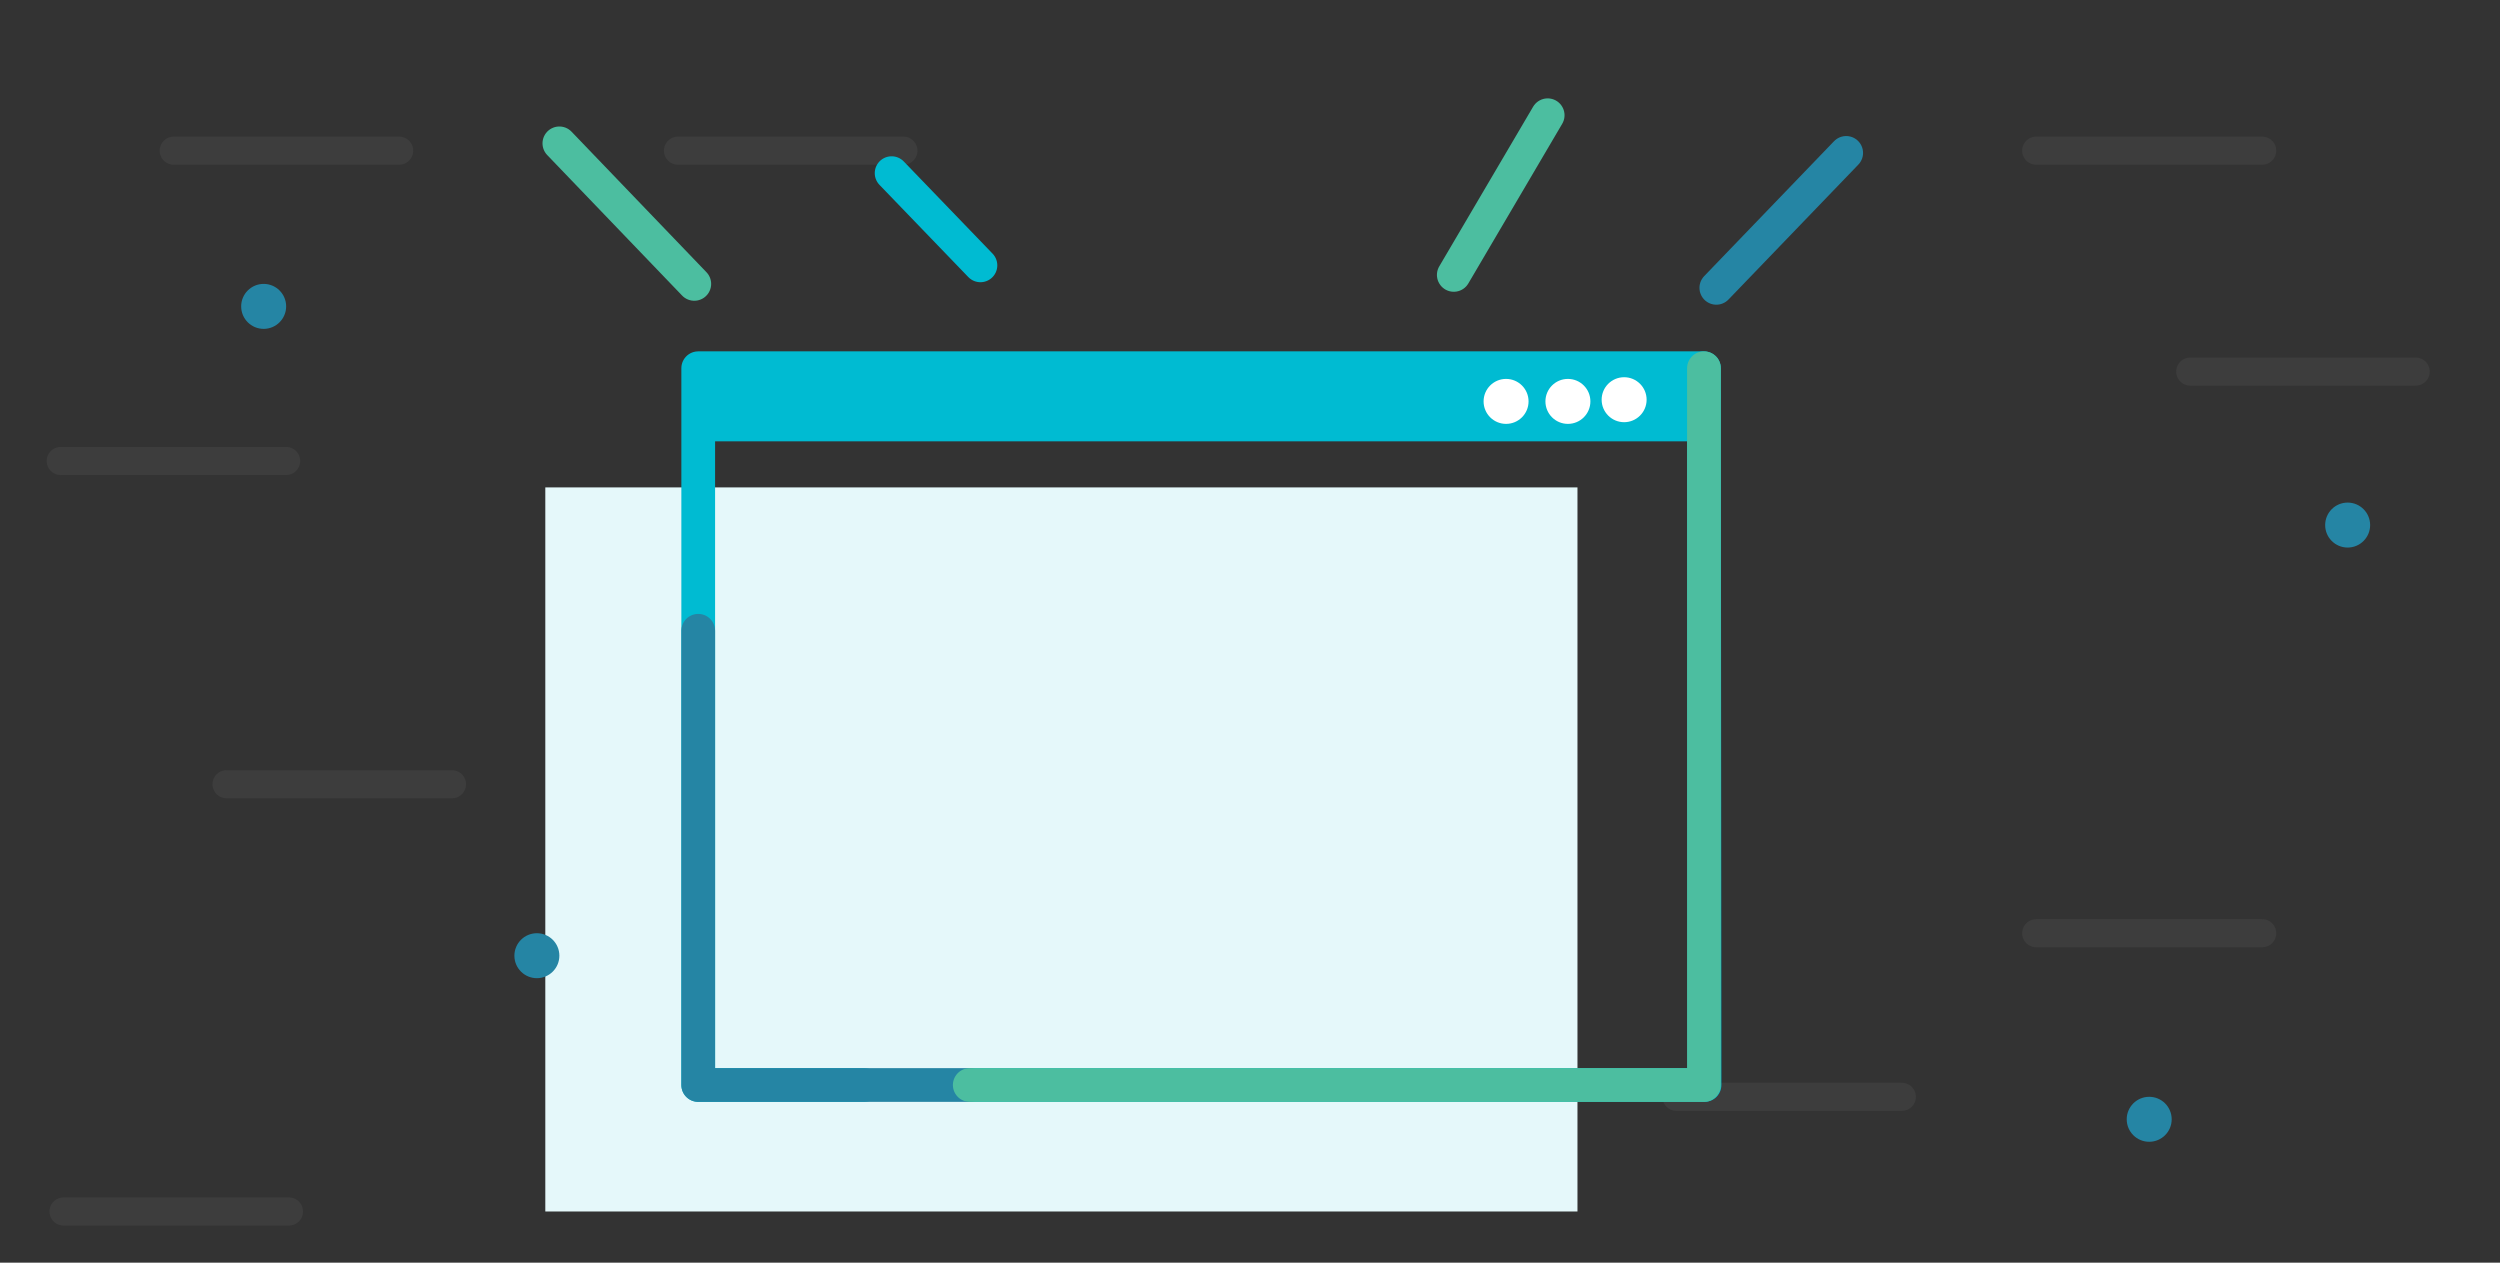 <?xml version="1.0" encoding="UTF-8"?>
<!-- Generator: Adobe Illustrator 23.0.6, SVG Export Plug-In . SVG Version: 6.00 Build 0)  -->
<svg xmlns="http://www.w3.org/2000/svg" xmlns:xlink="http://www.w3.org/1999/xlink" version="1.1" id="Layer_1" x="0px" y="0px" viewBox="0 0 444.7 224.6" style="enable-background:new 0 0 444.7 224.6;" xml:space="preserve">
<rect x="0" y="0" width="444.7" height="224.6" fill="#333333" stroke="none"/>
<style type="text/css">
	.st0{fill:#E5F8FA;}
	.st1{fill:none;stroke:#00BBD2;stroke-width:6;stroke-linecap:round;stroke-linejoin:round;}
	.st2{opacity:0.163;fill:none;stroke:#707070;stroke-width:5;stroke-linecap:round;enable-background:new    ;}
	.st3{fill:none;stroke:#2585A4;stroke-width:6;stroke-linecap:round;stroke-linejoin:round;}
	.st4{fill:none;stroke:#4CBEA0;stroke-width:6;stroke-linecap:round;stroke-linejoin:round;}
	.st5{fill:#FFFFFF;}
	.st6{fill:#2585A4;}
</style>
<rect x="97" y="86.7" class="st0" width="183.6" height="128.8"></rect>
<line id="Line_344_1_" class="st1" x1="126.1" y1="75.5" x2="301.5" y2="75.5"></line>
<title>dates</title>
<g>
	<line id="Line_290" class="st2" x1="10.8" y1="82" x2="50.9" y2="82"></line>
	<line id="Line_291" class="st2" x1="40.3" y1="139.5" x2="80.4" y2="139.5"></line>
	<line id="Line_298" class="st2" x1="11.3" y1="215.5" x2="51.4" y2="215.5"></line>
	<line id="Line_292" class="st2" x1="298.2" y1="195.1" x2="338.3" y2="195.1"></line>
	<line id="Line_293" class="st2" x1="362.2" y1="166" x2="402.4" y2="166"></line>
	<line id="Line_294" class="st2" x1="362.2" y1="26.8" x2="402.4" y2="26.8"></line>
	<line id="Line_295" class="st2" x1="120.6" y1="26.8" x2="160.7" y2="26.8"></line>
	<line id="Line_296" class="st2" x1="30.9" y1="26.8" x2="71" y2="26.8"></line>
	<line id="Line_297" class="st2" x1="389.6" y1="66.1" x2="429.7" y2="66.1"></line>
	<g id="Group_303">
		<path id="Path_1960_1_" class="st1" d="M172.6,193h130.6l-0.1-127.5H124.2V193h18.9h10.6"></path>
		<line id="Line_344" class="st1" x1="127.7" y1="70.3" x2="303.1" y2="70.3"></line>
		<path id="Path_1961" class="st3" d="M172.5,193h-18.8h-10.6h-18.9v-80.8"></path>
		<line id="Line_343" class="st4" x1="123.5" y1="50.5" x2="99.5" y2="25.5"></line>
		<line id="Line_345" class="st3" x1="305.3" y1="51.2" x2="328.4" y2="27.2"></line>
		<line id="Line_346" class="st4" x1="258.6" y1="48.9" x2="275.3" y2="20.5"></line>
		<line id="Line_347" class="st1" x1="174.4" y1="47.2" x2="158.6" y2="30.8"></line>
		<path id="Path_1967" class="st4" d="M172.5,193h130.6V65.5"></path>
	</g>
</g>
<ellipse class="st5" cx="288.9" cy="71.1" rx="4" ry="4"></ellipse>
<ellipse class="st5" cx="278.9" cy="71.4" rx="4" ry="4"></ellipse>
<ellipse class="st5" cx="267.9" cy="71.4" rx="4" ry="4"></ellipse>
<ellipse class="st6" cx="46.9" cy="54.5" rx="4" ry="4"></ellipse>
<ellipse class="st6" cx="417.6" cy="93.4" rx="4" ry="4"></ellipse>
<ellipse class="st6" cx="382.3" cy="199.1" rx="4" ry="4"></ellipse>
<ellipse class="st6" cx="95.5" cy="170" rx="4" ry="4"></ellipse>
</svg>
